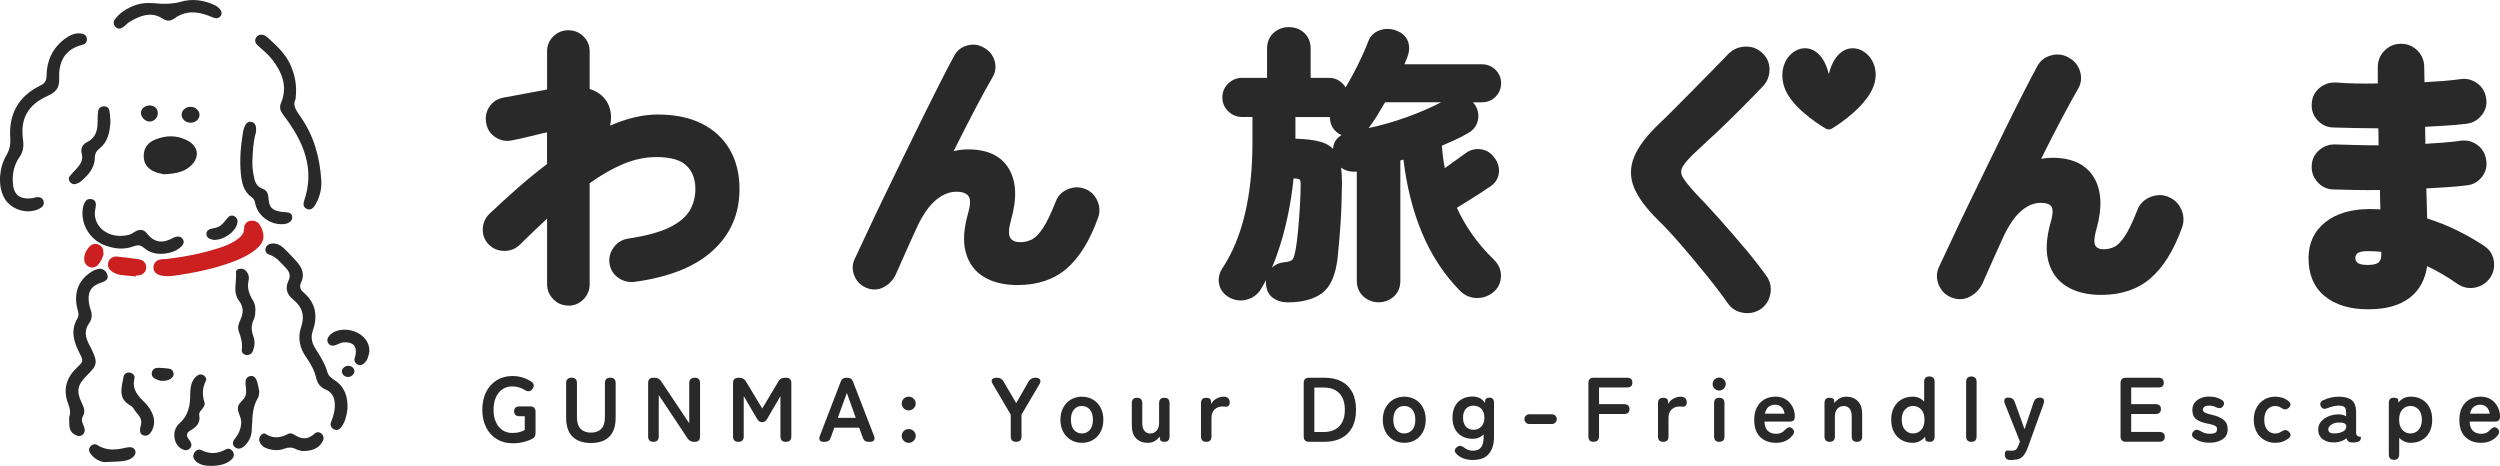 <svg width="499" height="93" viewBox="0 0 499 93" fill="none" xmlns="http://www.w3.org/2000/svg">
<g clip-path="url(#clip0_6134_2)">
<path d="M113.446 60.987C112.261 60.987 111.26 60.57 110.434 59.725C109.609 58.881 109.196 57.88 109.196 56.705V43.641C107.422 45.277 105.631 47.001 103.813 48.794C102.944 49.655 101.899 50.082 100.678 50.082C99.457 50.082 98.412 49.655 97.543 48.794C96.718 47.932 96.323 46.905 96.358 45.721C96.393 44.529 96.849 43.502 97.719 42.649C99.528 40.934 101.398 39.228 103.304 37.548C105.218 35.868 107.176 34.267 109.187 32.744V26.416C108.599 26.529 107.835 26.712 106.913 26.947C105.991 27.182 105.086 27.399 104.226 27.591C103.356 27.791 102.707 27.922 102.276 28C101.091 28.27 99.993 28.087 98.966 27.443C97.938 26.799 97.315 25.894 97.078 24.719C96.805 23.509 96.99 22.395 97.64 21.377C98.29 20.358 99.203 19.74 100.388 19.505L109.196 17.869V10.253C109.196 9.078 109.609 8.086 110.434 7.268C111.26 6.45 112.269 6.04 113.446 6.04C114.623 6.04 115.633 6.45 116.458 7.268C117.284 8.086 117.696 9.087 117.696 10.253V17.756C119.198 18.226 120.339 19.061 121.121 20.271C121.946 21.681 122.166 23.283 121.771 25.076C123.387 24.371 124.994 23.822 126.592 23.439C128.19 23.048 129.753 22.856 131.29 22.856C134.758 22.856 137.7 23.474 140.124 24.701C142.548 25.929 144.4 27.661 145.682 29.889C146.965 32.117 147.606 34.728 147.606 37.74C147.606 42.657 145.84 46.739 142.31 49.986C138.78 53.232 133.573 55.321 126.68 56.253C125.494 56.409 124.414 56.148 123.431 55.461C122.447 54.782 121.85 53.833 121.657 52.614C121.499 51.439 121.771 50.369 122.482 49.394C123.193 48.419 124.133 47.836 125.319 47.636C128.945 47.087 131.72 46.339 133.652 45.382C135.584 44.424 136.919 43.301 137.674 42.013C138.42 40.725 138.798 39.298 138.798 37.74C138.798 35.79 138.218 34.232 137.05 33.083C135.891 31.934 133.872 31.351 130.991 31.351C128.787 31.351 126.565 31.821 124.344 32.761C122.122 33.701 119.9 34.972 117.696 36.573V56.731C117.696 57.906 117.284 58.907 116.458 59.752C115.633 60.587 114.623 61.014 113.446 61.014V60.987Z" fill="#292929"/>
<path d="M172.852 57.41C171.745 56.94 170.973 56.139 170.516 55.008C170.059 53.877 170.095 52.762 170.604 51.666C171.315 50.177 172.167 48.358 173.177 46.191C174.187 44.024 175.302 41.656 176.549 39.097C177.787 36.538 179.06 33.919 180.36 31.247C181.66 28.575 182.933 25.972 184.171 23.457C185.409 20.941 186.577 18.617 187.657 16.485C188.737 14.353 189.677 12.568 190.467 11.123C191.021 10.07 191.89 9.383 193.093 9.069C194.296 8.756 195.411 8.913 196.43 9.539C197.492 10.123 198.195 11.002 198.529 12.177C198.862 13.352 198.713 14.44 198.09 15.458C197.22 16.946 196.096 18.992 194.717 21.611C193.339 24.231 191.881 27.078 190.344 30.167C191.293 29.932 192.259 29.819 193.242 29.819C197.106 29.819 199.802 31.09 201.339 33.632C202.875 36.173 203.033 39.585 201.813 43.885C201.339 45.564 201.268 46.722 201.602 47.375C201.936 48.019 202.621 48.341 203.639 48.341C204.386 48.341 205.123 48.175 205.861 47.845C206.59 47.514 207.345 46.757 208.135 45.59C208.926 44.416 209.786 42.623 210.735 40.203C211.165 39.071 211.964 38.262 213.132 37.775C214.291 37.287 215.424 37.261 216.53 37.687C217.672 38.114 218.497 38.897 219.015 40.029C219.525 41.16 219.586 42.292 219.191 43.423C217.54 48.036 215.433 51.431 212.895 53.615C210.357 55.8 207.09 56.897 203.112 56.897C200.434 56.897 198.195 56.357 196.403 55.286C194.612 54.216 193.409 52.614 192.794 50.482C192.18 48.35 192.329 45.704 193.242 42.544C193.716 40.908 193.743 39.785 193.33 39.176C192.917 38.566 192.101 38.271 190.88 38.271C189.501 38.271 188.149 38.819 186.832 39.907C185.515 41.004 184.276 42.736 183.135 45.12C182.977 45.469 182.678 46.113 182.248 47.053C181.818 47.993 181.361 48.994 180.887 50.073C180.413 51.144 179.982 52.127 179.587 53.006C179.192 53.885 178.937 54.46 178.814 54.738C178.305 55.87 177.497 56.731 176.391 57.315C175.284 57.898 174.108 57.941 172.843 57.428L172.852 57.41Z" fill="#292929"/>
<path d="M298.505 19.305C299.242 18.574 299.62 17.669 299.62 16.616C299.62 15.562 299.242 14.666 298.505 13.935C297.767 13.204 296.854 12.829 295.791 12.829H280.327C280.398 12.664 280.468 12.507 280.529 12.342C280.643 12.037 280.758 11.759 280.872 11.48C281.328 10.366 281.39 9.313 281.056 8.338C280.714 7.346 279.967 6.606 278.826 6.145C277.702 5.692 276.569 5.649 275.454 6.023C274.312 6.397 273.513 7.163 273.091 8.295C272.591 9.635 271.897 11.193 271.037 12.943C270.264 14.509 269.438 16.024 268.587 17.442C268.306 16.972 267.928 16.572 267.471 16.233C266.83 15.771 266.084 15.536 265.241 15.536H261.605V9.731C261.605 8.408 261.175 7.346 260.332 6.571C259.498 5.805 258.462 5.414 257.25 5.414C256.038 5.414 255.055 5.805 254.203 6.571C253.342 7.346 252.903 8.408 252.903 9.731V15.536H247.924C246.87 15.536 245.94 15.919 245.158 16.668C244.376 17.425 243.981 18.356 243.981 19.444C243.981 20.532 244.376 21.463 245.158 22.221C245.94 22.969 246.87 23.352 247.924 23.352H249.988V28.461C249.988 39.054 247.986 47.479 244.034 53.476C243.367 54.468 243.121 55.522 243.314 56.601C243.507 57.689 244.095 58.559 245.061 59.186C246.221 59.926 247.45 60.143 248.732 59.839C249.997 59.525 250.98 58.829 251.647 57.758C252.016 57.158 252.359 56.54 252.701 55.904C252.675 56.139 252.666 56.383 252.675 56.636C252.763 57.889 253.228 58.829 254.062 59.447C254.879 60.047 255.871 60.352 257.03 60.352C259.928 60.352 262.229 59.734 263.871 58.524C265.531 57.297 266.576 54.956 266.98 51.561C267.217 49.29 267.41 46.992 267.568 44.729C267.726 42.448 267.823 39.681 267.858 36.495C267.858 35.355 267.796 34.345 267.682 33.457C267.998 33.701 268.35 33.893 268.736 34.023C269.359 34.232 270.053 34.31 270.817 34.249V56.026C270.817 57.306 271.256 58.359 272.117 59.151C272.969 59.934 273.996 60.335 275.164 60.335C276.332 60.335 277.403 59.934 278.246 59.151C279.089 58.359 279.511 57.306 279.511 56.026V32.039C279.634 31.995 279.757 31.96 279.879 31.925C279.967 31.899 280.046 31.882 280.125 31.856C280.766 37.174 281.996 42.074 283.805 46.417C285.658 50.882 288.222 54.799 291.427 58.054C292.384 59.003 293.526 59.482 294.834 59.482C296.143 59.482 297.302 59.029 298.294 58.124C299.137 57.332 299.567 56.313 299.594 55.095C299.611 53.877 299.137 52.771 298.18 51.822C296.529 50.23 295.071 48.532 293.842 46.783C292.674 45.112 291.646 43.336 290.786 41.482C291.462 41.056 292.217 40.586 293.052 40.072C293.982 39.489 294.869 38.932 295.712 38.392C296.573 37.835 297.196 37.418 297.618 37.113C298.549 36.443 299.076 35.546 299.181 34.45C299.286 33.37 298.979 32.361 298.276 31.464C297.6 30.507 296.678 29.941 295.545 29.793C294.413 29.645 293.368 29.932 292.446 30.637C292.094 30.907 291.488 31.342 290.619 31.96C289.881 32.483 289.135 33.014 288.38 33.562C288.099 32.082 287.906 30.585 287.8 29.079C288.731 28.688 289.627 28.287 290.487 27.896C291.401 27.469 292.27 27.017 293.043 26.555C294.096 25.972 294.746 25.119 294.983 24.031C295.212 22.952 295.036 21.916 294.421 20.933C294.272 20.75 294.132 20.584 293.991 20.419H295.8C296.854 20.419 297.767 20.045 298.514 19.314L298.505 19.305ZM267.761 26.956C266.69 27.617 266.128 28.54 266.084 29.723C265.461 29.079 264.661 28.618 263.695 28.331C262.413 27.957 260.692 27.739 258.567 27.687V23.361H265.469C265.452 23.909 265.548 24.449 265.75 24.971C266.005 25.624 266.479 26.19 267.182 26.668C267.375 26.773 267.577 26.869 267.761 26.956ZM287.66 20.41C285.605 21.481 283.287 22.482 280.749 23.396C278.211 24.31 275.673 25.032 273.188 25.554C273.232 25.493 273.267 25.433 273.311 25.372C273.82 24.71 274.356 23.918 274.909 23.03C275.419 22.203 275.937 21.324 276.455 20.41H287.669H287.66ZM254.844 50.943C255.722 48.48 256.451 45.878 257.013 43.214C257.557 40.655 257.952 38.096 258.19 35.616C259.068 35.616 259.34 35.781 259.419 35.851C259.489 35.912 259.647 36.156 259.603 37.026C259.603 38.166 259.559 39.559 259.454 41.282C259.357 42.953 259.235 44.616 259.076 46.243C258.918 47.845 258.743 49.133 258.558 50.09C258.321 51.352 258.049 51.753 257.909 51.875C257.654 52.101 257.18 52.249 256.521 52.319C255.45 52.397 254.563 52.771 253.869 53.441C254.22 52.632 254.545 51.805 254.844 50.961V50.943Z" fill="#292929"/>
<path d="M348.04 49.298C346.363 47.314 344.677 45.364 343.017 43.51C341.384 41.682 339.874 40.064 338.556 38.706C337.257 37.304 336.361 36.19 335.887 35.381C335.457 34.658 335.457 33.945 335.887 33.222C336.352 32.422 337.345 31.334 338.829 29.976C339.882 29.01 341.164 27.817 342.684 26.39C344.168 24.997 345.748 23.457 347.382 21.82C349.006 20.193 350.525 18.635 351.913 17.19C352.782 16.25 353.212 15.11 353.195 13.813C353.177 12.516 352.677 11.411 351.72 10.549C350.806 9.679 349.656 9.252 348.365 9.304C347.057 9.348 345.933 9.827 345.019 10.732C344.01 11.776 342.868 12.943 341.612 14.231C340.348 15.519 339.057 16.833 337.74 18.156L334.069 21.855C332.919 23.013 331.988 23.927 331.224 24.649C328.712 27.017 327.018 29.245 326.192 31.264C325.349 33.318 325.323 35.372 326.131 37.374C326.921 39.332 328.493 41.491 330.811 43.789C332.12 45.051 333.612 46.644 335.255 48.532C336.905 50.43 338.6 52.449 340.295 54.538C341.99 56.618 343.535 58.646 344.888 60.561C345.599 61.597 346.626 62.223 347.935 62.432C348.225 62.476 348.514 62.502 348.795 62.502C349.761 62.502 350.657 62.232 351.465 61.684C352.501 60.935 353.142 59.908 353.371 58.611C353.599 57.315 353.335 56.131 352.589 55.104C351.272 53.258 349.744 51.309 348.058 49.307L348.04 49.298Z" fill="#292929"/>
<path d="M432.754 39.263C431.586 38.81 430.374 38.836 429.153 39.35C427.924 39.863 427.072 40.734 426.616 41.926C425.694 44.276 424.842 46.052 424.087 47.183C423.349 48.28 422.638 48.994 421.979 49.29C421.303 49.594 420.618 49.751 419.933 49.751C419.046 49.751 418.484 49.498 418.212 48.976C418.01 48.593 417.887 47.723 418.44 45.773C419.661 41.465 419.494 37.975 417.94 35.407C416.368 32.813 413.584 31.49 409.668 31.49C408.904 31.49 408.148 31.56 407.402 31.699C408.807 28.897 410.151 26.268 411.415 23.875C412.767 21.307 413.883 19.27 414.726 17.825C415.393 16.746 415.551 15.571 415.2 14.326C414.849 13.091 414.093 12.15 412.987 11.541C411.898 10.88 410.704 10.706 409.439 11.045C408.166 11.376 407.218 12.116 406.638 13.23C405.874 14.64 404.935 16.415 403.863 18.522C402.792 20.619 401.65 22.917 400.421 25.406C399.2 27.896 397.945 30.454 396.662 33.092L392.904 40.838C391.675 43.362 390.559 45.721 389.576 47.836C388.584 49.977 387.741 51.77 387.038 53.241C386.494 54.399 386.467 55.591 386.942 56.792C387.416 57.985 388.25 58.846 389.418 59.342C390.033 59.595 390.638 59.717 391.227 59.717C391.912 59.717 392.57 59.551 393.194 59.212C394.344 58.603 395.196 57.697 395.732 56.514C395.846 56.244 396.1 55.678 396.487 54.816C396.873 53.946 397.304 52.989 397.769 51.927C398.234 50.874 398.682 49.881 399.104 48.959C399.534 48.036 399.824 47.392 399.973 47.053C401.071 44.755 402.274 43.066 403.529 42.022C404.768 40.995 406.041 40.481 407.314 40.481C408.394 40.481 409.123 40.734 409.466 41.239C409.703 41.587 409.878 42.405 409.334 44.294C408.429 47.462 408.28 50.151 408.895 52.301C409.518 54.477 410.765 56.131 412.601 57.227C414.41 58.315 416.693 58.864 419.389 58.864C423.375 58.864 426.695 57.75 429.25 55.548C431.788 53.363 433.913 49.934 435.555 45.355C435.968 44.163 435.906 42.953 435.371 41.77C434.835 40.577 433.948 39.742 432.745 39.289L432.754 39.263Z" fill="#292929"/>
<path d="M495.812 49.063C494.249 48.019 492.475 47.001 490.526 46.034C488.576 45.068 486.6 44.285 484.458 43.597L484.3 37.609C485.74 37.539 487.127 37.452 488.444 37.365C489.849 37.27 491.184 37.148 492.396 36.991C493.608 36.869 494.618 36.303 495.391 35.303C496.163 34.31 496.453 33.17 496.242 31.943C496.075 30.707 495.496 29.697 494.512 28.957C493.529 28.218 492.405 27.922 491.14 28.087C490.148 28.235 489.006 28.366 487.751 28.461C486.592 28.548 485.38 28.627 484.106 28.705L484.054 25.311C485.538 25.241 486.969 25.154 488.348 25.067C489.814 24.971 491.175 24.849 492.396 24.693C493.608 24.527 494.609 23.944 495.382 22.952C496.154 21.96 496.444 20.846 496.233 19.645C496.067 18.409 495.487 17.399 494.504 16.659C493.52 15.919 492.396 15.615 491.14 15.789C490.104 15.937 488.936 16.067 487.663 16.163C486.486 16.25 485.239 16.328 483.931 16.407C483.931 15.911 483.922 15.432 483.905 14.97C483.887 14.414 483.878 13.891 483.878 13.395C483.878 12.116 483.422 11.01 482.535 10.105C481.639 9.2 480.524 8.739 479.242 8.739C477.96 8.739 476.844 9.2 475.949 10.105C475.053 11.01 474.605 12.116 474.605 13.395V16.659C471.496 16.72 468.713 16.659 466.324 16.476C465.086 16.398 463.962 16.746 463.005 17.529C462.039 18.322 461.512 19.349 461.433 20.576C461.31 21.82 461.661 22.926 462.469 23.883C463.286 24.832 464.313 25.363 465.534 25.441C466.895 25.476 468.379 25.52 469.995 25.554C471.479 25.589 473.068 25.607 474.719 25.615L474.772 29.01C473.279 29.01 471.83 28.984 470.451 28.949C468.932 28.914 467.554 28.87 466.324 28.836C465.086 28.757 463.962 29.105 463.005 29.889C462.039 30.681 461.512 31.691 461.433 32.883C461.31 34.119 461.653 35.242 462.469 36.217C463.286 37.191 464.313 37.722 465.543 37.809C466.904 37.844 468.432 37.888 470.118 37.922C471.698 37.957 473.349 37.957 475.027 37.922L475.123 41.804C474.842 41.778 474.561 41.761 474.28 41.752C473.867 41.735 473.446 41.726 473.007 41.726C469.292 41.726 466.298 42.614 464.111 44.372C461.898 46.139 460.783 48.55 460.783 51.526C460.783 54.816 461.872 57.367 464.024 59.116C466.149 60.857 469.055 61.736 472.656 61.736C476.256 61.736 478.917 60.97 480.928 59.473C482.851 58.037 484.045 55.896 484.467 53.111C485.459 53.598 486.434 54.12 487.391 54.669C488.48 55.295 489.525 55.957 490.491 56.653C491.571 57.393 492.756 57.645 494.003 57.401C495.25 57.158 496.26 56.505 497.006 55.478C497.709 54.451 497.963 53.293 497.761 52.031C497.551 50.769 496.892 49.768 495.812 49.072V49.063ZM470.61 50.517C470.847 50.334 471.391 50.125 472.594 50.125C473.463 50.125 474.368 50.169 475.299 50.264V50.734C475.334 51.474 475.158 52.023 474.789 52.362C474.403 52.71 473.665 52.884 472.594 52.884C471.382 52.884 470.847 52.667 470.61 52.484C470.285 52.24 470.127 51.927 470.127 51.526C470.127 51.091 470.285 50.761 470.61 50.517Z" fill="#292929"/>
<path d="M365.023 14.779C362.828 5.684 354.002 10.018 356.066 17.138C357.199 21.046 362.564 24.579 364.417 25.668C364.795 25.885 365.26 25.885 365.638 25.668C367.482 24.579 372.637 20.967 373.989 17.138C376.377 10.357 367.333 5.466 365.032 14.779H365.023Z" fill="#292929"/>
<path d="M102.267 88.474C101.099 88.474 100.063 88.204 99.159 87.647C98.254 87.099 97.552 86.324 97.034 85.315C96.524 84.305 96.269 83.13 96.269 81.781C96.269 80.432 96.524 79.231 97.034 78.23C97.543 77.229 98.254 76.445 99.159 75.888C100.063 75.331 101.099 75.053 102.267 75.053C102.996 75.053 103.681 75.157 104.331 75.357C104.981 75.558 105.56 75.836 106.061 76.193C106.359 76.385 106.509 76.62 106.535 76.881C106.552 77.142 106.456 77.412 106.245 77.673C106.026 77.942 105.789 78.082 105.543 78.09C105.297 78.099 105.025 78.021 104.735 77.838C104.392 77.62 104.006 77.446 103.593 77.316C103.172 77.185 102.733 77.124 102.267 77.124C101.494 77.124 100.827 77.316 100.265 77.707C99.703 78.099 99.273 78.647 98.965 79.344C98.658 80.04 98.509 80.858 98.509 81.781C98.509 82.703 98.658 83.504 98.965 84.201C99.273 84.897 99.703 85.445 100.265 85.837C100.827 86.228 101.494 86.42 102.267 86.42C102.847 86.42 103.33 86.359 103.716 86.246C104.102 86.133 104.445 85.985 104.744 85.819V83.078H103.707C102.978 83.078 102.618 82.747 102.618 82.094C102.618 81.441 102.978 81.111 103.707 81.111H105.806C106.535 81.111 106.895 81.476 106.895 82.207V86.359C106.895 86.664 106.851 86.916 106.754 87.116C106.658 87.316 106.491 87.473 106.245 87.586C105.718 87.856 105.112 88.074 104.427 88.239C103.742 88.404 103.022 88.483 102.258 88.483L102.267 88.474Z" fill="#292929"/>
<path d="M117.96 88.422C116.353 88.422 115.123 87.995 114.271 87.151C113.42 86.307 112.998 85.036 112.998 83.339V76.463C112.998 76.106 113.095 75.845 113.288 75.662C113.481 75.479 113.744 75.383 114.087 75.383C114.798 75.383 115.158 75.74 115.158 76.463V83.226C115.158 84.322 115.404 85.114 115.905 85.611C116.405 86.107 117.09 86.35 117.96 86.35C118.829 86.35 119.514 86.107 120.006 85.611C120.497 85.114 120.743 84.322 120.743 83.226V76.463C120.743 75.74 121.103 75.383 121.815 75.383C122.526 75.383 122.886 75.74 122.886 76.463V83.339C122.886 85.036 122.464 86.307 121.63 87.151C120.796 87.995 119.575 88.422 117.96 88.422Z" fill="#292929"/>
<path d="M130.421 88.187C129.718 88.187 129.367 87.83 129.367 87.108V76.472C129.367 75.749 129.718 75.392 130.421 75.392H130.658C131.211 75.392 131.65 75.627 131.966 76.106L137.569 84.479V76.472C137.569 76.115 137.666 75.853 137.859 75.671C138.052 75.488 138.315 75.392 138.658 75.392C139.369 75.392 139.729 75.749 139.729 76.472V87.108C139.729 87.83 139.387 88.187 138.711 88.187H138.526C137.964 88.187 137.525 87.952 137.218 87.473L131.483 78.848V87.108C131.483 87.83 131.123 88.187 130.412 88.187H130.421Z" fill="#292929"/>
<path d="M147.386 88.187C146.674 88.187 146.314 87.83 146.314 87.108V76.472C146.314 76.054 146.42 75.775 146.639 75.618C146.859 75.462 147.175 75.392 147.588 75.392C148.15 75.392 148.58 75.636 148.879 76.123L152.145 81.537L155.368 76.141C155.544 75.836 155.737 75.636 155.965 75.54C156.193 75.445 156.492 75.392 156.861 75.392C157.59 75.392 157.95 75.749 157.95 76.472V87.108C157.95 87.83 157.59 88.187 156.861 88.187C156.132 88.187 155.772 87.83 155.772 87.108V79.065L153.173 83.522C152.918 84.018 152.567 84.27 152.119 84.27C151.671 84.27 151.329 84.018 151.065 83.522L148.448 79.065V87.108C148.448 87.83 148.088 88.187 147.377 88.187H147.386Z" fill="#292929"/>
<path d="M164.37 88.187C164.01 88.187 163.764 88.082 163.632 87.874C163.5 87.665 163.5 87.386 163.632 87.029L167.803 76.193C167.988 75.653 168.374 75.392 168.962 75.392H169.112C169.7 75.392 170.086 75.662 170.271 76.193L174.459 87.029C174.591 87.386 174.591 87.665 174.451 87.874C174.31 88.082 174.064 88.187 173.704 88.187H173.353C172.773 88.187 172.396 87.908 172.211 87.36L171.491 85.367H166.53L165.81 87.36C165.625 87.908 165.248 88.187 164.668 88.187H164.37ZM167.232 83.408H170.806L169.033 78.421L167.224 83.408H167.232Z" fill="#292929"/>
<path d="M181.379 81.911C181.001 81.911 180.667 81.781 180.395 81.511C180.123 81.241 179.982 80.919 179.982 80.545C179.982 80.171 180.123 79.831 180.395 79.57C180.676 79.309 181.001 79.178 181.379 79.178C181.756 79.178 182.09 79.309 182.362 79.57C182.643 79.831 182.775 80.162 182.775 80.545C182.775 80.928 182.634 81.25 182.362 81.511C182.09 81.781 181.756 81.911 181.379 81.911ZM181.379 88.387C181.001 88.387 180.667 88.256 180.395 87.987C180.123 87.717 179.982 87.395 179.982 87.02C179.982 86.646 180.123 86.298 180.395 86.037C180.676 85.767 181.001 85.637 181.379 85.637C181.756 85.637 182.09 85.767 182.362 86.037C182.643 86.307 182.775 86.638 182.775 87.02C182.775 87.403 182.634 87.717 182.362 87.987C182.09 88.256 181.756 88.387 181.379 88.387Z" fill="#292929"/>
<path d="M202.831 88.187C202.102 88.187 201.742 87.83 201.742 87.108V82.756L198.168 76.689C197.914 76.263 197.861 75.941 198.019 75.723C198.177 75.505 198.511 75.392 199.011 75.392C199.591 75.392 200.021 75.645 200.302 76.141L202.831 80.458L205.316 76.141C205.615 75.645 206.045 75.392 206.625 75.392C207.125 75.392 207.45 75.514 207.591 75.766C207.731 76.019 207.696 76.323 207.468 76.689L203.894 82.756V87.108C203.894 87.83 203.534 88.187 202.822 88.187H202.831Z" fill="#292929"/>
<path d="M215.934 88.387C215.126 88.387 214.397 88.195 213.747 87.812C213.097 87.43 212.588 86.89 212.219 86.202C211.85 85.515 211.657 84.705 211.657 83.783C211.657 82.86 211.842 82.051 212.219 81.363C212.597 80.675 213.106 80.136 213.747 79.753C214.397 79.37 215.117 79.178 215.934 79.178C216.75 79.178 217.514 79.37 218.155 79.753C218.796 80.136 219.306 80.675 219.675 81.363C220.043 82.051 220.228 82.86 220.228 83.783C220.228 84.705 220.043 85.515 219.675 86.202C219.306 86.89 218.796 87.43 218.155 87.812C217.506 88.195 216.768 88.387 215.934 88.387ZM215.934 86.516C216.584 86.516 217.119 86.281 217.532 85.802C217.945 85.323 218.147 84.653 218.147 83.774C218.147 82.895 217.945 82.216 217.532 81.746C217.119 81.267 216.592 81.032 215.934 81.032C215.275 81.032 214.775 81.267 214.362 81.746C213.958 82.225 213.756 82.895 213.756 83.774C213.756 84.653 213.958 85.323 214.362 85.802C214.766 86.281 215.293 86.516 215.934 86.516Z" fill="#292929"/>
<path d="M229.044 88.387C228.122 88.387 227.367 88.091 226.787 87.508C226.208 86.925 225.909 86.054 225.909 84.914V80.475C225.909 79.753 226.252 79.396 226.945 79.396C227.639 79.396 227.999 79.753 227.999 80.475V84.462C227.999 85.132 228.14 85.645 228.429 85.993C228.719 86.35 229.097 86.524 229.562 86.524C230.089 86.524 230.519 86.342 230.853 85.976C231.187 85.611 231.354 85.071 231.354 84.366V80.475C231.354 79.753 231.705 79.396 232.407 79.396C233.11 79.396 233.444 79.753 233.444 80.475V87.108C233.444 87.447 233.365 87.717 233.206 87.9C233.048 88.082 232.811 88.187 232.504 88.187C231.889 88.187 231.573 88.03 231.547 87.708L231.477 87.142C231.239 87.473 230.923 87.76 230.519 88.013C230.115 88.265 229.632 88.387 229.062 88.387H229.044Z" fill="#292929"/>
<path d="M240.767 88.187C240.064 88.187 239.713 87.83 239.713 87.108V80.475C239.713 79.753 240.073 79.396 240.802 79.396C241.048 79.396 241.267 79.457 241.452 79.57C241.636 79.683 241.724 79.901 241.724 80.223V80.641C241.943 80.205 242.295 79.849 242.769 79.579C243.243 79.309 243.744 79.178 244.27 79.178C244.648 79.178 244.947 79.283 245.149 79.483C245.351 79.683 245.456 79.953 245.456 80.293C245.456 80.606 245.377 80.841 245.219 80.989C245.061 81.137 244.876 81.198 244.666 81.171C244.569 81.163 244.464 81.154 244.349 81.145C244.235 81.145 244.112 81.137 243.981 81.137C243.375 81.137 242.865 81.328 242.444 81.72C242.022 82.112 241.812 82.66 241.812 83.365V87.108C241.812 87.83 241.469 88.187 240.775 88.187H240.767Z" fill="#292929"/>
<path d="M261.307 88.187C260.578 88.187 260.218 87.83 260.218 87.108V76.472C260.218 75.749 260.578 75.392 261.307 75.392H264.371C265.662 75.392 266.777 75.627 267.717 76.106C268.657 76.585 269.386 77.298 269.895 78.247C270.404 79.196 270.659 80.379 270.659 81.79C270.659 83.2 270.404 84.366 269.895 85.315C269.386 86.263 268.657 86.977 267.717 87.464C266.777 87.943 265.662 88.187 264.371 88.187H261.307ZM262.343 86.228H264.205C265.53 86.228 266.567 85.846 267.313 85.088C268.06 84.322 268.428 83.226 268.428 81.79C268.428 80.353 268.06 79.239 267.313 78.482C266.567 77.725 265.53 77.351 264.205 77.351H262.343V86.237V86.228Z" fill="#292929"/>
<path d="M280.283 88.387C279.475 88.387 278.747 88.195 278.097 87.812C277.447 87.43 276.938 86.89 276.569 86.202C276.191 85.515 276.007 84.705 276.007 83.783C276.007 82.86 276.191 82.051 276.569 81.363C276.946 80.675 277.456 80.136 278.097 79.753C278.738 79.37 279.467 79.178 280.283 79.178C281.1 79.178 281.855 79.37 282.505 79.753C283.155 80.136 283.655 80.675 284.024 81.363C284.393 82.051 284.577 82.86 284.577 83.783C284.577 84.705 284.393 85.515 284.024 86.202C283.655 86.89 283.146 87.43 282.505 87.812C281.855 88.195 281.118 88.387 280.283 88.387ZM280.283 86.516C280.933 86.516 281.469 86.281 281.882 85.802C282.294 85.323 282.496 84.653 282.496 83.774C282.496 82.895 282.294 82.216 281.882 81.746C281.469 81.267 280.942 81.032 280.283 81.032C279.625 81.032 279.124 81.267 278.712 81.746C278.308 82.225 278.106 82.895 278.106 83.774C278.106 84.653 278.308 85.323 278.712 85.802C279.115 86.281 279.642 86.516 280.283 86.516Z" fill="#292929"/>
<path d="M294.008 91.816C292.621 91.816 291.523 91.416 290.706 90.606C290.452 90.337 290.346 90.076 290.39 89.823C290.443 89.571 290.601 89.353 290.873 89.188C291.145 89.005 291.391 88.944 291.611 89.005C291.83 89.066 292.076 89.196 292.348 89.405C292.779 89.771 293.332 89.954 294.008 89.954C294.737 89.954 295.273 89.736 295.615 89.292C295.958 88.848 296.133 88.152 296.133 87.186V86.69C295.554 87.29 294.825 87.586 293.938 87.586C293.165 87.586 292.471 87.421 291.865 87.099C291.26 86.777 290.777 86.298 290.434 85.671C290.092 85.045 289.916 84.27 289.916 83.356C289.916 82.442 290.092 81.659 290.434 81.032C290.777 80.414 291.251 79.944 291.865 79.622C292.48 79.3 293.165 79.144 293.938 79.144C294.421 79.144 294.877 79.248 295.325 79.448C295.764 79.648 296.133 79.988 296.414 80.466V80.153C296.414 79.849 296.493 79.64 296.651 79.535C296.809 79.431 297.029 79.37 297.319 79.37C297.907 79.37 298.206 79.727 298.206 80.449V87.177C298.206 88.631 297.863 89.762 297.178 90.58C296.493 91.398 295.439 91.808 294.017 91.808L294.008 91.816ZM294.105 85.784C294.746 85.784 295.264 85.567 295.677 85.132C296.089 84.697 296.282 84.113 296.282 83.365C296.282 82.616 296.081 82.025 295.677 81.598C295.273 81.18 294.746 80.971 294.105 80.971C293.464 80.971 292.954 81.18 292.586 81.598C292.208 82.016 292.024 82.608 292.024 83.365C292.024 84.122 292.208 84.697 292.586 85.132C292.963 85.567 293.464 85.784 294.105 85.784Z" fill="#292929"/>
<path d="M305.257 84.636C304.985 84.636 304.756 84.54 304.563 84.348C304.37 84.157 304.273 83.931 304.273 83.661C304.273 83.391 304.37 83.165 304.563 82.973C304.756 82.782 304.985 82.686 305.257 82.686H309.753C310.025 82.686 310.254 82.782 310.447 82.973C310.64 83.165 310.736 83.391 310.736 83.661C310.736 83.931 310.64 84.157 310.447 84.348C310.254 84.54 310.025 84.636 309.753 84.636H305.257Z" fill="#292929"/>
<path d="M318.096 88.187C317.393 88.187 317.042 87.83 317.042 87.108V76.472C317.042 75.749 317.402 75.392 318.131 75.392H324.717C325.455 75.392 325.823 75.723 325.823 76.376C325.823 77.029 325.455 77.342 324.717 77.342H319.167V80.667H324.164C324.506 80.667 324.778 80.754 324.963 80.919C325.156 81.093 325.253 81.337 325.253 81.65C325.253 82.312 324.893 82.634 324.164 82.634H319.167V87.09C319.167 87.812 318.807 88.169 318.096 88.169V88.187Z" fill="#292929"/>
<path d="M331.987 88.187C331.285 88.187 330.934 87.83 330.934 87.108V80.475C330.934 79.753 331.294 79.396 332.022 79.396C332.268 79.396 332.488 79.457 332.672 79.57C332.857 79.683 332.945 79.901 332.945 80.223V80.641C333.164 80.205 333.515 79.849 333.99 79.579C334.464 79.309 334.964 79.178 335.491 79.178C335.869 79.178 336.167 79.283 336.369 79.483C336.571 79.683 336.677 79.953 336.677 80.293C336.677 80.606 336.598 80.841 336.44 80.989C336.281 81.137 336.097 81.198 335.886 81.171C335.79 81.163 335.684 81.154 335.57 81.145C335.456 81.145 335.333 81.137 335.201 81.137C334.595 81.137 334.086 81.328 333.665 81.72C333.243 82.112 333.032 82.66 333.032 83.365V87.108C333.032 87.83 332.69 88.187 331.996 88.187H331.987Z" fill="#292929"/>
<path d="M343.148 77.951C342.788 77.951 342.481 77.821 342.226 77.568C341.972 77.316 341.84 77.011 341.84 76.654C341.84 76.297 341.972 75.993 342.226 75.74C342.481 75.488 342.788 75.357 343.148 75.357C343.508 75.357 343.816 75.488 344.07 75.74C344.325 75.993 344.457 76.297 344.457 76.654C344.457 77.011 344.325 77.316 344.07 77.568C343.816 77.821 343.508 77.951 343.148 77.951ZM343.166 88.187C342.481 88.187 342.13 87.83 342.13 87.108V80.475C342.13 79.753 342.472 79.396 343.166 79.396C343.86 79.396 344.202 79.753 344.202 80.475V87.108C344.202 87.83 343.86 88.187 343.166 88.187Z" fill="#292929"/>
<path d="M354.477 88.387C353.186 88.387 352.141 88.004 351.342 87.229C350.543 86.455 350.139 85.306 350.139 83.783C350.139 82.834 350.314 82.016 350.674 81.32C351.034 80.623 351.526 80.101 352.167 79.727C352.808 79.353 353.537 79.17 354.362 79.17C355.188 79.17 355.89 79.361 356.461 79.735C357.041 80.11 357.48 80.597 357.787 81.198C358.095 81.798 358.244 82.416 358.244 83.06C358.244 83.513 358.156 83.809 357.972 83.948C357.787 84.087 357.515 84.157 357.164 84.157H352.185C352.237 85.036 352.466 85.663 352.887 86.028C353.309 86.403 353.844 86.585 354.512 86.585C355.258 86.585 355.847 86.333 356.268 85.819C356.514 85.567 356.742 85.393 356.962 85.315C357.181 85.236 357.41 85.28 357.656 85.454C357.901 85.628 358.042 85.846 358.077 86.115C358.112 86.385 358.007 86.664 357.743 86.96C357.322 87.456 356.848 87.821 356.303 88.047C355.759 88.274 355.153 88.387 354.477 88.387ZM352.281 82.573H356.207C356.11 81.998 355.899 81.555 355.574 81.25C355.249 80.936 354.837 80.78 354.327 80.78C353.783 80.78 353.344 80.928 352.993 81.215C352.641 81.511 352.404 81.955 352.281 82.564V82.573Z" fill="#292929"/>
<path d="M365.225 88.187C364.522 88.187 364.171 87.83 364.171 87.108V80.475C364.171 79.753 364.487 79.396 365.111 79.396C365.734 79.396 366.059 79.553 366.085 79.875L366.138 80.44C366.384 80.101 366.709 79.805 367.113 79.553C367.517 79.3 368 79.178 368.553 79.178C369.475 79.178 370.23 79.474 370.81 80.058C371.389 80.641 371.688 81.502 371.688 82.634V87.108C371.688 87.83 371.345 88.187 370.652 88.187C369.958 88.187 369.598 87.83 369.598 87.108V83.121C369.598 82.425 369.457 81.903 369.176 81.563C368.895 81.215 368.509 81.041 368.035 81.041C367.508 81.041 367.078 81.224 366.744 81.581C366.41 81.938 366.243 82.477 366.243 83.182V87.108C366.243 87.83 365.901 88.187 365.207 88.187H365.225Z" fill="#292929"/>
<path d="M381.76 88.387C380.952 88.387 380.223 88.204 379.573 87.839C378.924 87.473 378.414 86.942 378.045 86.255C377.668 85.567 377.483 84.74 377.483 83.783C377.483 82.825 377.668 81.998 378.045 81.302C378.423 80.606 378.932 80.084 379.573 79.718C380.214 79.353 380.943 79.17 381.76 79.17C382.691 79.17 383.463 79.5 384.061 80.171V76.219C384.061 75.497 384.403 75.14 385.097 75.14C385.791 75.14 386.151 75.497 386.151 76.219V87.099C386.151 87.821 385.852 88.178 385.246 88.178C384.64 88.178 384.342 88.039 384.307 87.76L384.254 87.177C383.946 87.551 383.578 87.847 383.156 88.065C382.735 88.283 382.269 88.387 381.76 88.387ZM381.857 86.516C382.506 86.516 383.051 86.281 383.481 85.802C383.911 85.323 384.131 84.653 384.131 83.774C384.131 82.895 383.911 82.216 383.481 81.746C383.051 81.267 382.506 81.032 381.857 81.032C381.207 81.032 380.662 81.267 380.232 81.746C379.802 82.225 379.591 82.895 379.591 83.774C379.591 84.653 379.81 85.323 380.232 85.802C380.662 86.281 381.207 86.516 381.857 86.516Z" fill="#292929"/>
<path d="M393.492 88.187C392.79 88.187 392.438 87.83 392.438 87.108V76.228C392.438 75.505 392.79 75.148 393.492 75.148C394.195 75.148 394.528 75.505 394.528 76.228V87.108C394.528 87.83 394.186 88.187 393.492 88.187Z" fill="#292929"/>
<path d="M401.685 91.816H401.185C400.842 91.79 400.579 91.686 400.412 91.494C400.245 91.303 400.157 91.059 400.157 90.754C400.157 90.145 400.368 89.867 400.781 89.927C400.904 89.936 401.018 89.945 401.132 89.954C401.246 89.954 401.351 89.954 401.466 89.954C401.799 89.954 402.045 89.919 402.212 89.841C402.379 89.771 402.511 89.649 402.607 89.475C402.704 89.301 402.818 89.075 402.941 88.779L403.178 88.135L400.175 80.606C400.025 80.214 400.008 79.909 400.122 79.692C400.236 79.474 400.447 79.361 400.772 79.361H400.904C401.527 79.361 401.94 79.648 402.142 80.223L404.1 85.671L405.927 80.24C406.137 79.657 406.55 79.361 407.165 79.361C407.525 79.361 407.771 79.474 407.902 79.692C408.034 79.909 408.034 80.214 407.902 80.606L404.732 89.379C404.434 90.18 404.074 90.789 403.652 91.19C403.231 91.59 402.581 91.79 401.711 91.79L401.685 91.816Z" fill="#292929"/>
<path d="M424.35 88.187C423.621 88.187 423.261 87.83 423.261 87.108V76.472C423.261 75.749 423.621 75.392 424.35 75.392H430.804C431.533 75.392 431.893 75.723 431.893 76.376C431.893 77.029 431.533 77.342 430.804 77.342H425.386V80.667H430.233C430.962 80.667 431.322 80.998 431.322 81.65C431.322 82.303 430.962 82.634 430.233 82.634H425.386V86.22H431.006C431.735 86.22 432.095 86.542 432.095 87.186C432.095 87.83 431.735 88.169 431.006 88.169H424.35V88.187Z" fill="#292929"/>
<path d="M440.973 88.37C440.419 88.37 439.893 88.3 439.392 88.161C438.891 88.021 438.435 87.804 438.022 87.508C437.715 87.299 437.548 87.073 437.53 86.82C437.513 86.568 437.609 86.333 437.82 86.098C438.031 85.88 438.25 85.776 438.479 85.785C438.707 85.793 438.97 85.889 439.278 86.063C439.77 86.403 440.375 86.577 441.087 86.577C441.587 86.577 441.956 86.507 442.184 86.368C442.413 86.228 442.527 85.967 442.527 85.593C442.527 85.41 442.474 85.262 442.36 85.149C442.246 85.036 442.044 84.923 441.745 84.827C441.447 84.731 441.008 84.627 440.428 84.514C439.568 84.34 438.883 84.061 438.365 83.669C437.846 83.278 437.592 82.66 437.592 81.824C437.592 81.276 437.741 80.806 438.031 80.406C438.321 80.005 438.725 79.701 439.234 79.483C439.743 79.265 440.296 79.152 440.911 79.152C441.868 79.152 442.685 79.353 443.344 79.753C443.677 79.927 443.862 80.136 443.906 80.379C443.95 80.623 443.879 80.867 443.695 81.102C443.502 81.346 443.282 81.468 443.063 81.468C442.843 81.468 442.571 81.398 442.264 81.267C442.07 81.154 441.86 81.076 441.649 81.032C441.438 80.989 441.201 80.963 440.955 80.963C440.498 80.963 440.174 81.041 439.989 81.198C439.796 81.354 439.699 81.546 439.699 81.763C439.699 81.92 439.743 82.059 439.84 82.164C439.928 82.277 440.112 82.381 440.384 82.477C440.657 82.573 441.052 82.686 441.561 82.808C442.544 83.043 443.308 83.374 443.844 83.817C444.389 84.253 444.652 84.871 444.652 85.663C444.652 86.55 444.31 87.229 443.625 87.682C442.94 88.135 442.062 88.37 440.981 88.37H440.973Z" fill="#292929"/>
<path d="M454.127 88.387C453.319 88.387 452.59 88.195 451.94 87.812C451.291 87.43 450.781 86.89 450.413 86.202C450.044 85.515 449.851 84.705 449.851 83.783C449.851 82.86 450.035 82.051 450.413 81.363C450.79 80.675 451.299 80.136 451.94 79.753C452.582 79.37 453.31 79.178 454.127 79.178C455.181 79.178 456.068 79.474 456.779 80.058C457.078 80.275 457.209 80.519 457.174 80.789C457.139 81.058 456.999 81.285 456.744 81.485C456.472 81.668 456.243 81.746 456.05 81.72C455.857 81.694 455.611 81.589 455.304 81.389C454.961 81.154 454.566 81.041 454.127 81.041C453.486 81.041 452.968 81.276 452.555 81.755C452.151 82.233 451.949 82.904 451.949 83.783C451.949 84.662 452.151 85.332 452.555 85.811C452.959 86.289 453.486 86.524 454.127 86.524C454.584 86.524 454.961 86.411 455.269 86.194C455.55 86.02 455.804 85.906 456.015 85.854C456.235 85.802 456.463 85.872 456.726 86.063C456.999 86.255 457.148 86.49 457.192 86.751C457.236 87.012 457.104 87.255 456.823 87.473C456.077 88.082 455.172 88.387 454.127 88.387Z" fill="#292929"/>
<path d="M466.018 88.309C465.06 88.344 464.27 88.135 463.647 87.691C463.023 87.238 462.716 86.585 462.716 85.732C462.716 85.114 462.909 84.583 463.287 84.139C463.664 83.704 464.156 83.356 464.762 83.104C465.368 82.851 465.982 82.721 466.624 82.712C466.94 82.686 467.247 82.712 467.528 82.782C467.809 82.851 468.064 82.956 468.283 83.095V82.329C468.283 81.755 468.16 81.389 467.914 81.215C467.668 81.041 467.308 80.963 466.825 80.963C466.483 80.963 466.123 81.006 465.745 81.093C465.368 81.18 465.008 81.293 464.648 81.441C464.332 81.572 464.051 81.624 463.831 81.589C463.612 81.555 463.418 81.406 463.269 81.154C463.12 80.902 463.085 80.649 463.164 80.414C463.243 80.179 463.453 79.988 463.778 79.857C464.217 79.648 464.7 79.483 465.227 79.361C465.754 79.239 466.281 79.178 466.825 79.178C467.967 79.178 468.828 79.405 469.407 79.866C469.987 80.327 470.277 81.145 470.277 82.347V86.385C470.277 86.507 470.294 86.603 470.32 86.681C470.347 86.751 470.382 86.812 470.399 86.846C470.514 87.003 470.628 87.099 470.76 87.116C470.891 87.142 471.005 87.16 471.102 87.16C471.199 87.16 471.251 87.221 471.251 87.334C471.251 87.551 471.19 87.743 471.076 87.9C470.962 88.056 470.768 88.169 470.496 88.23C470.215 88.291 469.934 88.326 469.662 88.326C469.284 88.326 468.986 88.265 468.784 88.135C468.582 88.004 468.432 87.786 468.353 87.482C468.046 87.734 467.686 87.934 467.282 88.074C466.878 88.213 466.448 88.3 466.009 88.317L466.018 88.309ZM465.983 86.516C466.667 86.49 467.238 86.359 467.686 86.115C468.134 85.872 468.345 85.523 468.318 85.071C468.31 84.775 468.151 84.575 467.87 84.47C467.581 84.357 467.221 84.322 466.79 84.34C466.184 84.348 465.693 84.505 465.298 84.784C464.902 85.071 464.709 85.393 464.727 85.741C464.753 86.289 465.166 86.542 465.983 86.507V86.516Z" fill="#292929"/>
<path d="M477.863 91.781C477.161 91.781 476.81 91.425 476.81 90.702V80.466C476.81 79.744 477.117 79.387 477.732 79.387C478.346 79.387 478.636 79.518 478.671 79.77L478.724 80.353C479.347 79.561 480.173 79.17 481.191 79.17C482.017 79.17 482.746 79.353 483.396 79.718C484.045 80.084 484.546 80.615 484.915 81.302C485.284 81.99 485.468 82.817 485.468 83.783C485.468 84.749 485.284 85.567 484.915 86.255C484.546 86.942 484.037 87.473 483.396 87.839C482.755 88.204 482.017 88.387 481.191 88.387C480.735 88.387 480.313 88.3 479.918 88.126C479.523 87.952 479.181 87.699 478.882 87.386V90.711C478.882 91.05 478.794 91.32 478.619 91.503C478.443 91.686 478.188 91.79 477.855 91.79L477.863 91.781ZM481.13 86.516C481.78 86.516 482.324 86.281 482.755 85.802C483.185 85.323 483.404 84.653 483.404 83.774C483.404 82.895 483.185 82.216 482.755 81.746C482.324 81.267 481.78 81.032 481.13 81.032C480.48 81.032 479.936 81.267 479.505 81.746C479.075 82.225 478.864 82.895 478.864 83.774C478.864 84.653 479.075 85.323 479.505 85.802C479.936 86.281 480.48 86.516 481.13 86.516Z" fill="#292929"/>
<path d="M495.224 88.387C493.933 88.387 492.888 88.004 492.089 87.229C491.29 86.455 490.886 85.306 490.886 83.783C490.886 82.834 491.061 82.016 491.421 81.32C491.781 80.632 492.273 80.101 492.914 79.727C493.555 79.353 494.284 79.17 495.11 79.17C495.935 79.17 496.638 79.361 497.208 79.735C497.788 80.11 498.227 80.597 498.534 81.198C498.842 81.798 499 82.416 499 83.06C499 83.513 498.903 83.809 498.719 83.948C498.534 84.087 498.262 84.157 497.911 84.157H492.932C492.984 85.036 493.213 85.663 493.634 86.028C494.056 86.403 494.591 86.585 495.259 86.585C496.005 86.585 496.594 86.333 497.006 85.819C497.252 85.567 497.481 85.393 497.7 85.315C497.92 85.236 498.148 85.28 498.394 85.454C498.64 85.628 498.78 85.846 498.815 86.115C498.85 86.385 498.745 86.664 498.482 86.96C498.06 87.456 497.586 87.821 497.041 88.047C496.497 88.274 495.891 88.387 495.215 88.387H495.224ZM493.028 82.573H496.954C496.857 81.998 496.646 81.555 496.321 81.25C495.996 80.936 495.584 80.78 495.074 80.78C494.53 80.78 494.091 80.928 493.74 81.215C493.388 81.511 493.151 81.955 493.028 82.564V82.573Z" fill="#292929"/>
<path d="M0.009 35.242C0.123 33.832 0.466 32.361 1.247 31.046C1.897 29.95 2.134 28.853 2.046 27.565C1.713 22.752 3.697 19.166 8.123 17.033C9.019 16.607 9.273 16.032 9.291 15.049C9.344 12.072 10.503 9.565 12.962 7.738C13.893 7.041 14.902 6.545 16.114 6.676C16.729 6.745 17.229 7.015 17.335 7.659C17.431 8.295 17.106 8.791 16.483 8.939C12.874 9.809 11.68 12.377 11.811 15.702C11.882 17.486 11.205 18.374 9.581 19.105C5.541 20.907 4.013 23.692 4.593 27.913C4.777 29.219 4.619 30.324 3.873 31.386C2.863 32.831 2.486 34.467 2.547 36.208C2.635 38.793 3.785 39.82 6.314 39.585C6.692 39.55 7.052 39.367 7.421 39.341C8.044 39.306 8.553 39.576 8.711 40.203C8.87 40.838 8.501 41.291 7.974 41.587C5.585 42.927 2.117 41.9 0.826 39.454C0.15 38.175 -0.061 36.782 0 35.242H0.009Z" fill="#292929"/>
<path d="M69.373 81.502C69.206 82.86 68.934 84.148 68.126 85.245C67.766 85.732 67.257 86.002 66.642 85.689C66.071 85.384 65.852 84.853 66.071 84.261C66.44 83.287 66.783 82.312 66.826 81.267C66.888 79.779 66.581 78.421 65.018 77.76C63.964 77.316 63.367 76.55 63.121 75.471C62.778 73.982 62.058 72.642 61.18 71.415C59.819 69.517 59.362 67.454 60.109 65.27C60.882 62.998 60.328 61.249 58.493 59.76C57.255 58.759 56.851 57.523 57.597 56C58.072 55.034 57.764 54.19 57.018 53.441C56.017 52.458 55.209 51.274 53.742 50.821C53.18 50.647 52.803 50.142 53.04 49.481C53.251 48.88 53.786 48.637 54.375 48.602C55.279 48.55 56.052 48.959 56.675 49.559C57.562 50.412 58.405 51.3 59.222 52.223C60.284 53.424 60.873 54.773 60.109 56.357C59.722 57.166 59.916 57.793 60.565 58.35C63.042 60.465 63.463 63.068 62.436 66.018C61.997 67.263 62.216 68.403 62.919 69.517C63.876 71.032 64.859 72.537 65.351 74.287C65.571 75.07 66.159 75.479 66.818 75.906C68.855 77.237 69.426 79.257 69.364 81.502H69.373Z" fill="#292929"/>
<path d="M13.795 83.321C14.181 82.26 13.918 81.407 13.576 80.493C12.539 77.725 13.242 75.357 15.393 73.329C16.675 72.128 16.675 72.05 15.885 70.501C14.717 68.229 14.032 65.975 15.455 63.546C15.929 62.737 15.455 61.91 15.314 61.083C14.831 58.22 15.71 55.887 18.212 54.268C18.599 54.016 19.055 53.824 19.503 53.702C20.39 53.467 21.18 53.981 21.444 54.877C21.654 55.608 21.312 56.035 20.241 56.392C18.353 57.019 17.606 57.985 17.694 59.847C17.729 60.5 17.87 61.162 18.08 61.779C18.414 62.737 18.423 63.642 17.817 64.469C16.79 65.879 17.009 67.289 17.764 68.708C17.94 69.038 18.116 69.369 18.282 69.717C19.529 72.337 19.442 72.868 17.387 74.896C15.464 76.794 15.174 78.029 16.315 80.414C16.746 81.32 17.088 82.146 16.552 83.06C16.026 83.966 16.675 84.679 16.86 85.471C17.009 86.107 16.834 86.585 16.289 86.907C15.832 87.177 15.385 86.994 14.954 86.768C14.313 86.429 13.962 85.872 13.874 85.201C13.786 84.557 13.822 83.896 13.804 83.347L13.795 83.321Z" fill="#292929"/>
<path d="M59.019 19.723C58.317 20.985 59.125 22.073 59.977 23.283C62.655 27.086 63.84 31.421 64.13 35.99C64.244 37.801 63.788 39.541 62.795 41.099C62.479 41.587 61.979 41.961 61.355 41.743C60.574 41.474 60.459 40.803 60.697 40.116C62.936 33.614 60.521 28.174 56.666 23.1C56.042 22.282 55.656 21.585 56.086 20.558C57.447 17.312 56.341 14.492 54.356 11.915C53.61 10.958 52.662 10.14 51.731 9.339C51.09 8.791 50.642 8.251 51.151 7.442C51.573 6.772 52.574 6.728 53.399 7.468C55.147 9.052 56.912 10.645 57.922 12.847C58.888 14.944 59.318 17.129 59.002 19.705L59.019 19.723Z" fill="#292929"/>
<path d="M32.745 34.798C32.28 34.676 31.621 34.572 31.015 34.337C29.558 33.779 28.689 32.752 28.68 31.142C28.68 29.549 29.488 28.479 30.936 27.878C33.053 26.999 35.187 26.947 37.259 27.965C39.665 29.132 39.981 31.421 37.979 33.188C36.557 34.458 34.756 34.667 32.745 34.789V34.798Z" fill="#292929"/>
<path d="M18.985 41.944C18.467 45.12 21.593 47.897 25.73 46.87C26.177 46.757 26.581 46.452 26.985 46.217C27.837 45.721 28.654 45.738 29.268 46.539C30.752 48.445 32.5 48.654 34.537 47.488C34.774 47.349 35.064 47.27 35.345 47.227C35.854 47.157 36.276 47.34 36.531 47.81C36.794 48.297 36.636 48.75 36.294 49.098C35.407 50.029 34.23 50.438 32.992 50.604C31.429 50.813 29.936 50.526 28.724 49.464C28.057 48.88 27.451 48.872 26.652 49.168C24.684 49.899 22.718 49.664 20.803 48.915C17.791 47.732 15.982 44.52 16.562 41.395C16.641 40.951 16.852 40.499 17.106 40.133C17.396 39.715 17.897 39.646 18.388 39.776C18.924 39.916 19.135 40.333 19.143 40.83C19.143 41.204 19.047 41.569 18.985 41.944Z" fill="#292929"/>
<path d="M51.064 26.503C50.546 28.209 50.476 30.089 50.379 31.969C50.326 33.014 50.458 34.032 50.634 35.05C50.827 36.217 51.152 37.226 52.434 37.679C53.207 37.957 53.514 38.575 53.575 39.437C53.733 41.474 54.26 41.987 56.254 42.292C56.719 42.361 57.202 42.344 57.659 42.448C58.063 42.535 58.282 42.892 58.326 43.275C58.37 43.658 58.221 44.015 57.905 44.267C57.351 44.711 56.684 44.764 56.017 44.746C53.83 44.685 51.767 43.197 51.073 41.117C50.871 40.499 50.906 39.82 50.274 39.393C48.605 38.262 48.254 36.469 48.078 34.685C47.789 31.865 48.061 29.045 48.526 26.251C48.544 26.155 48.561 26.068 48.588 25.972C48.93 24.693 49.413 24.188 50.16 24.327C50.941 24.466 51.248 25.145 51.073 26.503H51.064Z" fill="#292929"/>
<path d="M30.506 0.635C30.884 0.653 31.27 0.653 31.648 0.705C32.745 0.853 34.853 0.722 35.968 0.383C38.366 -0.339 40.675 0.017 42.897 1.044C43.309 1.236 43.678 1.575 43.977 1.932C44.293 2.315 44.328 2.794 44.003 3.229C43.748 3.56 43.38 3.708 43.002 3.629C42.545 3.534 42.115 3.325 41.676 3.151C39.34 2.254 37.057 2.089 34.888 3.629C34.133 4.169 33.404 4.334 32.535 3.76C30.181 2.202 28.004 3.116 25.887 4.343C25.404 4.622 25.044 5.1 24.579 5.422C24.078 5.762 23.508 5.858 23.033 5.353C22.577 4.865 22.612 4.265 22.972 3.804C23.437 3.22 23.982 2.655 24.596 2.246C26.37 1.053 28.337 0.409 30.515 0.644L30.506 0.635Z" fill="#292929"/>
<path d="M49.202 46.043C49.343 45.19 49.273 44.685 50.133 44.563C50.932 44.45 51.389 44.955 51.687 45.617C52.407 47.227 52.188 48.184 50.765 49.368C49.562 50.36 48.166 51.048 46.7 51.622C42.853 53.119 38.814 53.937 34.713 54.52C33.852 54.642 32.922 54.677 32.07 54.442C31.578 54.303 31.157 54.016 31.139 53.485C31.113 52.849 31.464 52.406 32.131 52.284C32.614 52.197 33.115 52.231 33.598 52.17C37.216 51.727 40.772 51.013 44.223 49.873C45.62 49.411 48.974 48.08 49.194 46.034L49.202 46.043Z" fill="#CC1F1F" stroke="#CC1F1F" stroke-width="1.02" stroke-miterlimit="10"/>
<path d="M22.05 24.24C21.901 26.529 21.497 28.34 19.881 29.619C19.24 30.133 18.933 30.69 18.924 31.525C18.889 33.588 17.589 34.963 16.123 36.217C15.851 36.452 15.482 36.617 15.13 36.721C14.63 36.861 14.191 36.66 13.91 36.234C13.699 35.903 13.646 35.503 13.91 35.181C14.322 34.667 14.779 34.206 15.227 33.718C16.009 32.865 16.658 31.978 16.325 30.707C16.052 29.671 16.421 28.836 17.396 28.357C19.091 27.521 19.468 26.05 19.486 24.362C19.495 23.613 19.477 22.856 19.6 22.125C19.706 21.516 20.224 21.194 20.856 21.22C21.383 21.246 21.76 21.603 21.839 22.09C21.98 22.917 21.997 23.761 22.041 24.249L22.05 24.24Z" fill="#292929"/>
<path d="M50.923 62.815C50.906 62.894 50.844 63.372 50.642 63.79C50.115 64.878 50.133 65.922 50.555 67.054C50.923 68.037 50.871 69.099 50.449 70.092C50.203 70.666 49.703 70.953 49.079 70.84C48.561 70.744 48.192 70.318 48.263 69.831C48.438 68.569 48.131 67.411 47.692 66.253C47.358 65.392 47.622 64.591 47.99 63.807C48.605 62.519 48.64 61.266 47.736 60.082C46.375 58.307 47.288 56.27 47.103 54.364C47.033 53.65 48.306 53.38 48.921 53.911C49.545 54.468 49.799 55.208 49.624 55.957C49.281 57.454 49.712 58.707 50.484 59.96C50.932 60.683 51.073 61.544 50.915 62.807L50.923 62.815Z" fill="#292929"/>
<path d="M34.8 86.594C34.835 85.819 35.204 85.045 35.854 84.47C37.628 82.912 37.97 80.85 37.97 78.682C37.97 77.725 38.058 76.794 38.515 75.949C38.726 75.549 39.068 75.175 39.446 74.922C39.85 74.644 40.359 74.67 40.763 75.001C41.061 75.253 41.29 75.653 41.105 76.001C40.359 77.42 40.341 78.848 40.824 80.353C40.965 80.806 40.666 81.259 40.359 81.633C40.06 81.99 39.674 82.355 39.77 82.86C40.069 84.453 39.156 85.262 37.918 85.976C37.277 86.35 37.101 86.968 37.663 87.638C37.891 87.917 38.102 88.265 38.181 88.605C38.365 89.371 37.514 90.058 36.741 89.814C35.494 89.414 34.677 88.117 34.8 86.585V86.594Z" fill="#292929"/>
<path d="M51.758 78.177C51.661 78.674 51.696 79.1 51.512 79.396C50.177 81.476 50.44 83.852 50.23 86.133C50.115 87.334 49.597 88.274 48.737 89.057C48.21 89.536 47.543 89.745 46.928 89.284C46.261 88.779 46.445 88.1 46.893 87.551C47.63 86.646 48.052 85.671 48.148 84.488C48.245 83.391 47.481 82.538 47.472 81.502C47.472 80.353 48.763 79.927 49.035 78.909C49.264 78.056 49.018 77.229 49 76.393C49 75.793 49.202 75.244 49.843 75.088C50.669 74.879 51.081 75.445 51.292 76.097C51.52 76.802 51.626 77.551 51.758 78.177Z" fill="#292929"/>
<path d="M28.065 85.01C28.408 84.044 28.065 83.243 27.345 82.503C26.889 82.033 26.634 81.276 26.098 80.989C23.482 79.579 24.263 77.385 24.641 75.288C24.746 74.687 25.211 74.278 25.87 74.365C26.502 74.452 26.976 74.957 26.836 75.549C26.291 77.716 27.53 79.03 28.917 80.362C29.453 80.876 29.892 81.528 30.234 82.19C30.928 83.522 30.981 84.906 30.164 86.228C29.848 86.742 29.339 87.073 28.733 86.933C28.083 86.785 27.89 86.246 27.951 85.619C27.969 85.436 28.021 85.254 28.074 85.019L28.065 85.01Z" fill="#292929"/>
<path d="M60.319 90.023C59.994 89.928 59.502 89.875 59.098 89.658C58.273 89.214 57.491 89.275 56.648 89.588C55.638 89.962 54.585 89.901 53.575 89.614C52.74 89.371 52.029 88.9 51.766 87.987C51.546 87.221 52.398 86.211 52.995 86.603C54.567 87.63 56.007 87.386 57.526 86.603C57.974 86.376 58.44 86.568 58.861 86.838C60.205 87.708 61.478 87.769 62.716 86.603C63.164 86.185 63.761 86.133 64.235 86.629C64.692 87.099 64.657 87.691 64.358 88.195C63.489 89.658 62.066 90.041 60.319 90.023Z" fill="#292929"/>
<path d="M73.728 70.187C73.544 71.058 73.395 72.007 72.543 72.616C72.227 72.842 71.858 72.99 71.48 72.816C71.024 72.607 70.716 72.242 70.751 71.71C70.769 71.441 70.91 71.171 70.954 70.901C71.278 69.108 70.532 68.272 68.723 68.325C68.02 68.342 67.476 68.734 66.853 68.934C66.37 69.082 65.904 69.012 65.579 68.586C65.167 68.046 65.333 67.498 65.702 67.037C66.677 65.827 68.828 65.461 70.708 66.14C72.639 66.836 73.825 68.403 73.728 70.187Z" fill="#292929"/>
<path d="M20.847 92.243C19.872 92.121 18.81 91.573 18.054 90.537C17.773 90.154 17.633 89.701 17.958 89.24C18.335 88.718 18.871 88.483 19.416 88.831C21.233 89.997 23.13 89.832 25.088 89.362C25.448 89.275 25.843 89.231 26.195 89.284C26.555 89.344 26.871 89.571 27.003 89.971C27.126 90.371 27.003 90.72 26.757 91.007C26.177 91.686 25.343 91.938 24.509 92.034C23.393 92.164 22.261 92.165 20.847 92.234V92.243Z" fill="#292929"/>
<path d="M42.309 93C40.763 93 39.867 92.739 39.139 92.103C38.594 91.633 38.401 90.998 38.796 90.345C39.121 89.814 39.674 89.579 40.245 89.867C41.905 90.702 43.477 90.58 45.075 89.693C45.602 89.397 46.208 89.64 46.515 90.189C46.822 90.737 46.673 91.294 46.225 91.712C44.952 92.887 43.336 92.93 42.309 93Z" fill="#292929"/>
<path d="M42.642 47.888C42.493 47.845 42.124 47.784 41.79 47.636C41.43 47.479 41.237 47.14 41.202 46.757C41.167 46.348 41.386 45.991 41.711 45.825C42.115 45.625 42.598 45.573 43.046 45.469C44.153 45.216 44.715 44.355 45.364 43.554C45.733 43.101 46.242 42.831 46.84 43.197C47.402 43.536 47.498 44.085 47.349 44.659C46.927 46.322 44.662 47.941 42.642 47.888Z" fill="#292929"/>
<path d="M25.791 54.547C24.421 54.425 23.57 54.416 22.665 53.816C22.147 53.467 21.901 52.989 22.13 52.388C22.314 51.909 22.762 51.657 23.245 51.7C24.729 51.849 26.213 52.04 27.688 52.258C28.311 52.345 28.698 52.771 28.68 53.398C28.663 54.042 28.18 54.39 27.591 54.468C26.95 54.555 26.441 54.573 25.782 54.538L25.791 54.547Z" fill="#CC1F1F" stroke="#CC1F1F" stroke-miterlimit="10"/>
<path d="M32.105 76.019C31.903 75.949 31.446 75.845 31.033 75.645C30.489 75.383 30.173 74.931 30.322 74.296C30.471 73.66 30.963 73.408 31.569 73.416C32.316 73.434 33.062 73.469 33.791 73.591C34.274 73.669 34.599 74.061 34.651 74.557C34.704 75.07 34.397 75.418 33.975 75.662C33.475 75.949 32.93 76.062 32.105 76.01V76.019Z" fill="#292929"/>
<path d="M31.49 22.752C31.411 23.605 30.603 24.318 29.786 24.266C28.864 24.214 27.995 23.204 28.135 22.343C28.258 21.559 29.119 20.976 30.041 21.055C30.989 21.133 31.577 21.82 31.49 22.752Z" fill="#292929"/>
<path d="M39.815 23.056C39.736 23.97 38.796 24.614 37.76 24.475C36.855 24.353 36.179 23.587 36.258 22.769C36.346 21.838 37.268 21.194 38.313 21.342C39.2 21.463 39.894 22.256 39.824 23.048L39.815 23.056Z" fill="#292929"/>
<path d="M20.145 50.438C20.118 51.144 19.749 51.883 19.196 52.527C18.959 52.797 18.581 52.989 18.186 52.876C17.703 52.745 17.361 52.406 17.317 51.909C17.229 50.926 17.66 50.108 18.353 49.446C18.713 49.107 19.196 49.081 19.644 49.35C19.986 49.559 20.136 49.881 20.153 50.438H20.145Z" fill="#CC1F1F" stroke="#CC1F1F" stroke-miterlimit="10"/>
<path d="M69.487 75.244C68.793 75.21 68.372 74.879 68.258 74.269C68.143 73.66 68.723 73.068 69.425 73.016C70.137 72.964 70.743 73.469 70.743 74.104C70.743 74.705 70.102 75.253 69.496 75.244H69.487Z" fill="#292929"/>
</g>
<defs>
<clipPath id="clip0_6134_2">
<rect width="499" height="93" fill="white"/>
</clipPath>
</defs>
</svg>
